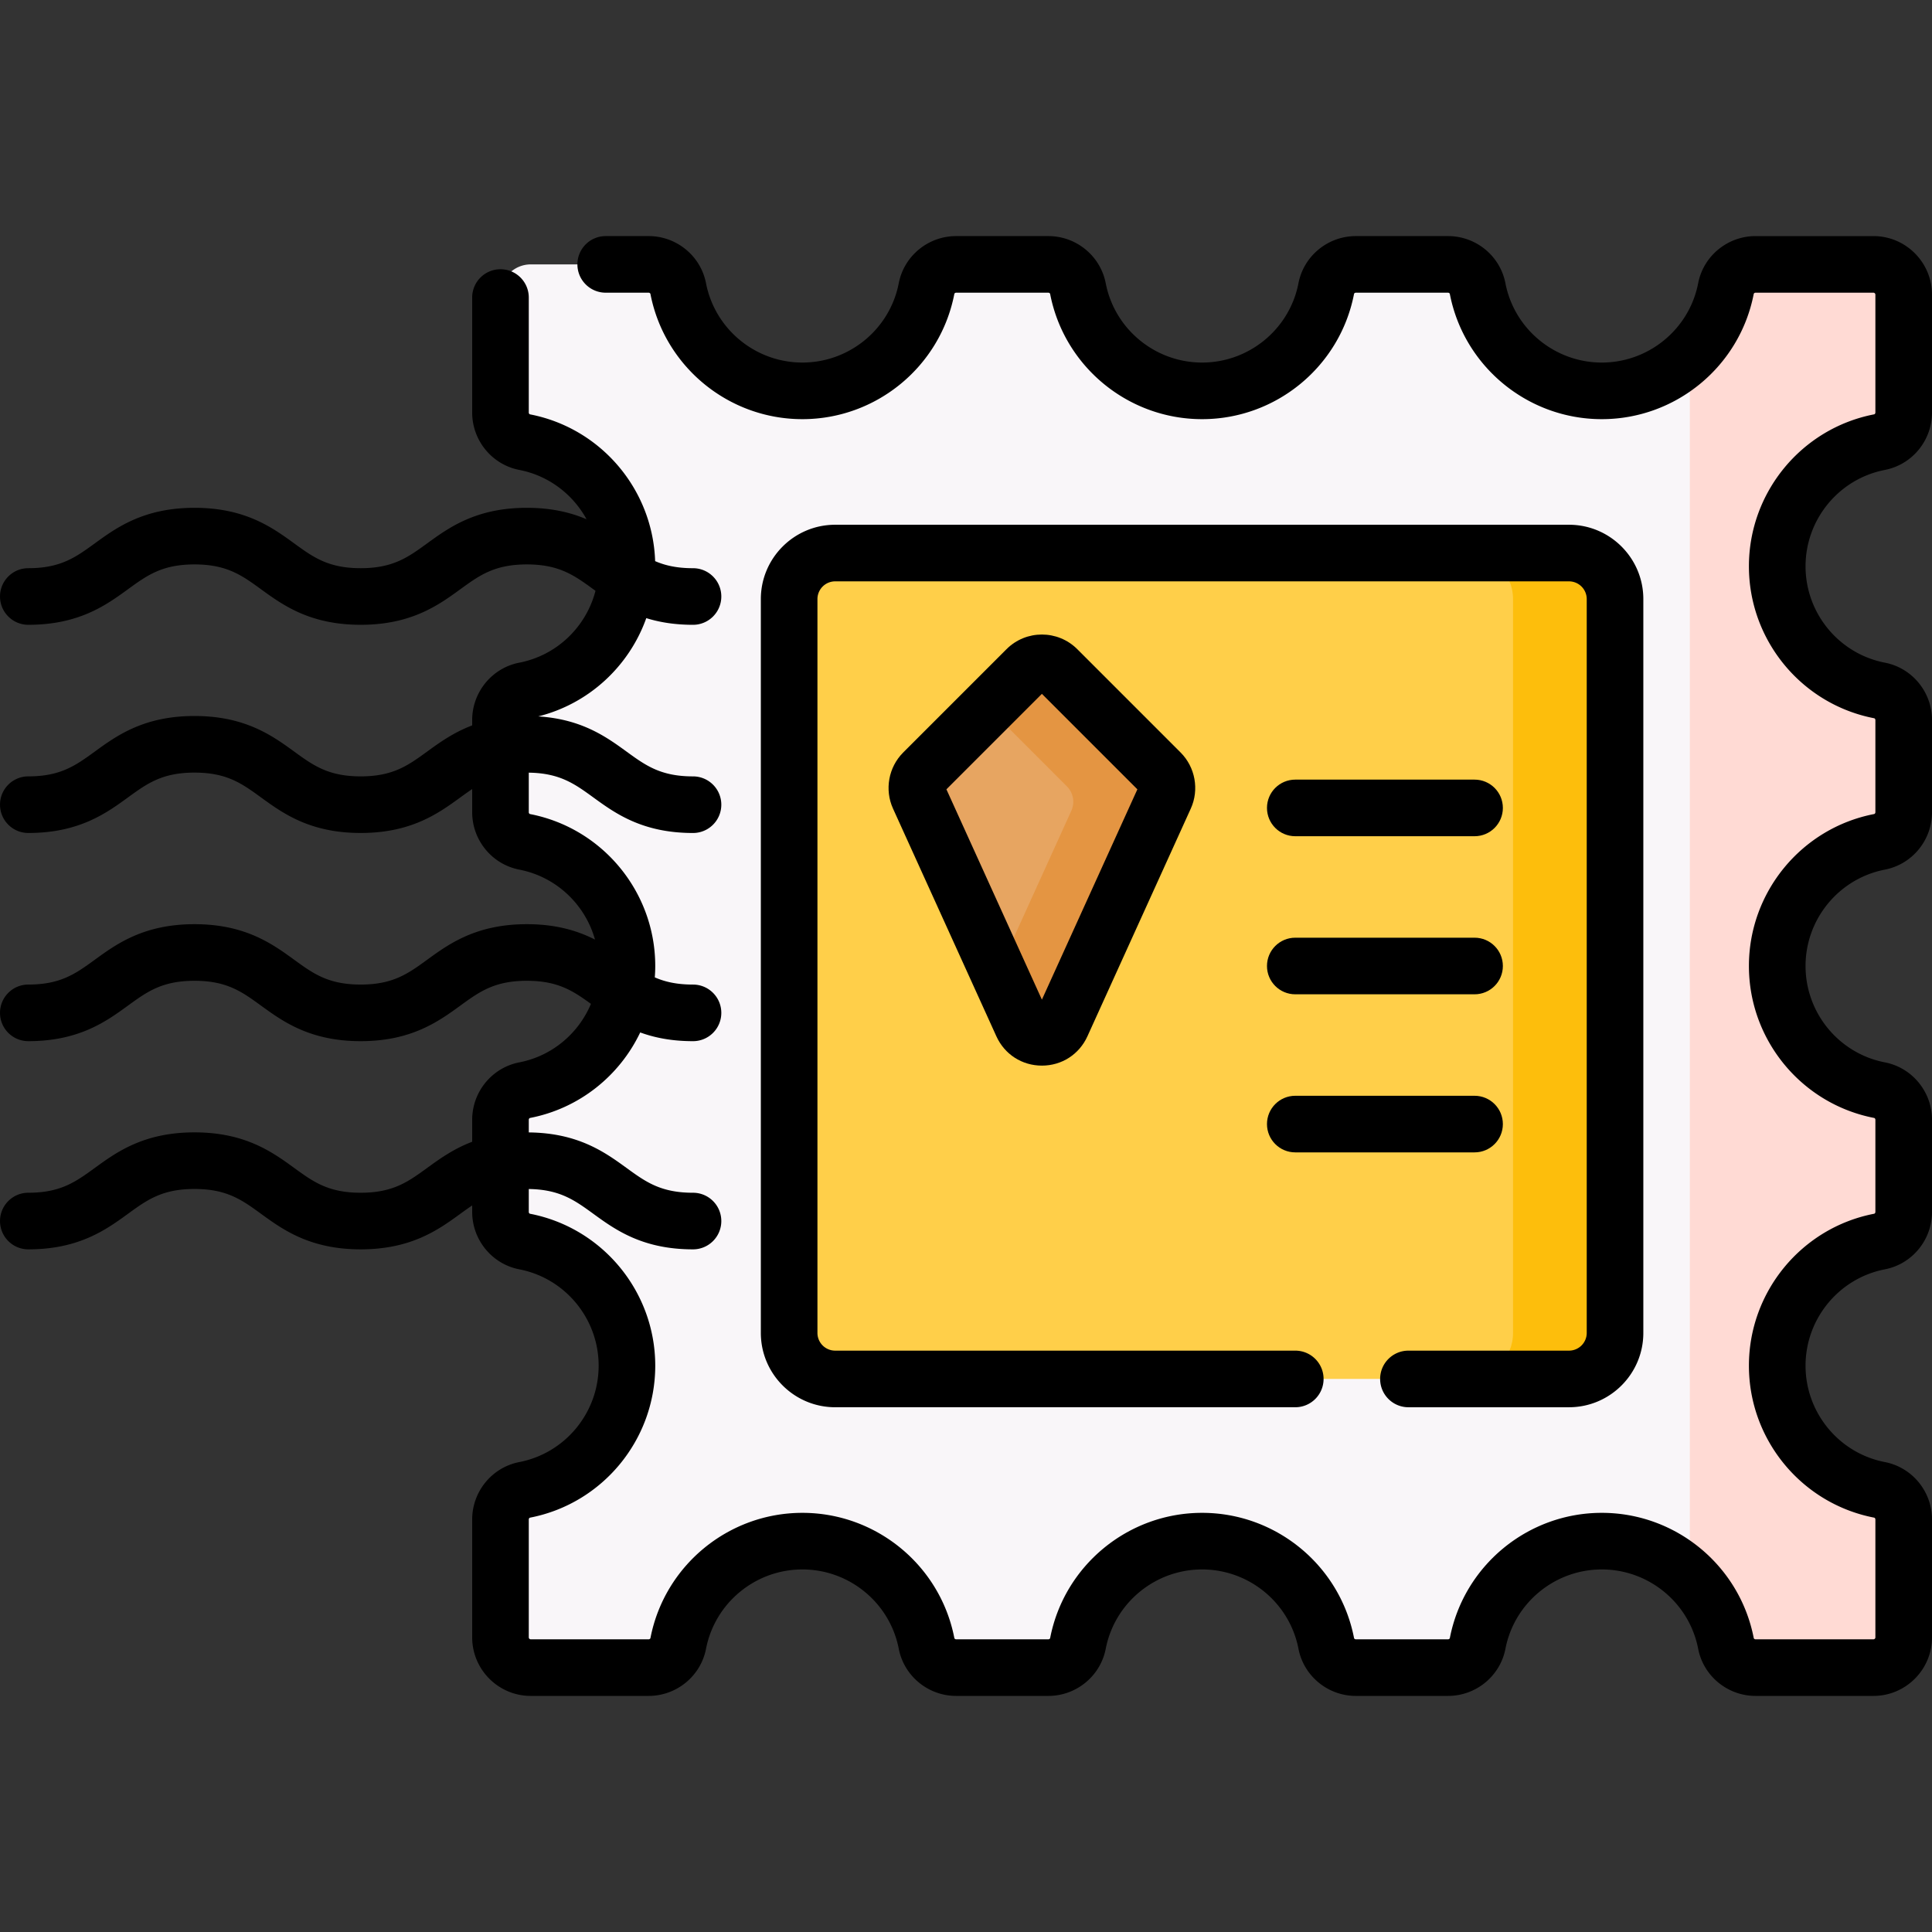 <svg xmlns="http://www.w3.org/2000/svg" version="1.1" xmlns:xlink="http://www.w3.org/1999/xlink" width="512" height="512" x="0" y="0" viewBox="0 0 512 512" style="enable-background:new 0 0 512 512" xml:space="preserve" class=""><rect x="0" y="0" width="512" height="512" fill="#333333" stroke="none"/><g><path fill="#f9f6f9" d="M470.984 361.925c0-16.315 11.658-29.908 27.099-32.902 3.741-.725 6.417-4.043 6.417-7.854v-24.413c0-3.811-2.676-7.129-6.417-7.854-15.441-2.994-27.099-16.587-27.099-32.902s11.658-29.908 27.099-32.902c3.741-.725 6.417-4.043 6.417-7.854v-24.413c0-3.811-2.676-7.129-6.417-7.854-15.441-2.994-27.099-16.587-27.099-32.902s11.658-29.908 27.099-32.902c3.741-.725 6.417-4.043 6.417-7.854v-31.23a8.023 8.023 0 0 0-8.023-8.023h-31.23c-3.811 0-7.129 2.676-7.854 6.417-2.994 15.44-16.587 27.099-32.902 27.099s-29.908-11.658-32.902-27.099c-.725-3.741-4.043-6.417-7.854-6.417h-24.413c-3.811 0-7.129 2.676-7.854 6.417-2.994 15.44-16.587 27.099-32.902 27.099s-29.908-11.658-32.902-27.099c-.725-3.741-4.043-6.417-7.854-6.417h-24.413c-3.811 0-7.129 2.676-7.854 6.417-2.994 15.44-16.587 27.099-32.902 27.099s-29.908-11.658-32.902-27.099c-.725-3.741-4.043-6.417-7.854-6.417h-31.23a8.023 8.023 0 0 0-8.023 8.023v31.23c0 3.811 2.676 7.129 6.417 7.854 15.441 2.994 27.099 16.587 27.099 32.902 0 16.316-11.658 29.908-27.099 32.902-3.741.725-6.417 4.043-6.417 7.854v24.413c0 3.811 2.676 7.129 6.417 7.854 15.441 2.994 27.099 16.587 27.099 32.902 0 16.316-11.658 29.908-27.099 32.902-3.741.725-6.417 4.043-6.417 7.854v24.413c0 3.811 2.676 7.129 6.417 7.854 15.441 2.994 27.099 16.587 27.099 32.902 0 16.316-11.658 29.909-27.099 32.902-3.741.725-6.417 4.043-6.417 7.854v31.23a8.023 8.023 0 0 0 8.023 8.023h31.23c3.811 0 7.129-2.676 7.854-6.417 2.994-15.441 16.587-27.099 32.902-27.099 16.316 0 29.908 11.658 32.902 27.099.725 3.741 4.043 6.417 7.854 6.417h24.413c3.811 0 7.129-2.676 7.854-6.417 2.994-15.441 16.587-27.099 32.902-27.099 16.316 0 29.908 11.658 32.902 27.099.725 3.741 4.043 6.417 7.854 6.417h24.413c3.811 0 7.129-2.676 7.854-6.417 2.994-15.441 16.587-27.099 32.902-27.099 16.316 0 29.909 11.658 32.902 27.099.725 3.741 4.043 6.417 7.854 6.417h31.23a8.023 8.023 0 0 0 8.023-8.023v-31.23c0-3.811-2.676-7.129-6.417-7.854-15.44-2.993-27.099-16.586-27.099-32.902z" opacity="1" data-original="#f9f6f9" class=""></path><path fill="#ffdad4" d="M496.478 70.065h-31.23c-3.811 0-7.129 2.676-7.854 6.417-1.329 6.855-4.751 12.962-9.57 17.637v323.762c4.819 4.675 8.241 10.781 9.57 17.637.725 3.741 4.043 6.417 7.854 6.417h31.23a8.023 8.023 0 0 0 8.023-8.023v-31.23c0-3.811-2.676-7.128-6.417-7.854-15.441-2.994-27.099-16.587-27.099-32.902s11.658-29.908 27.099-32.902c3.741-.725 6.417-4.043 6.417-7.854v-24.413c0-3.811-2.676-7.129-6.417-7.854-15.441-2.994-27.099-16.587-27.099-32.902s11.658-29.908 27.099-32.902c3.741-.726 6.417-4.043 6.417-7.854v-24.413c0-3.811-2.676-7.129-6.417-7.854-15.441-2.994-27.099-16.587-27.099-32.902s11.658-29.908 27.099-32.902c3.741-.725 6.417-4.043 6.417-7.854V78.09a8.025 8.025 0 0 0-8.023-8.025z" opacity="1" data-original="#dddaec" class=""></path><path fill="#ffcf49" d="M415.803 365.435H221.327c-6.736 0-12.197-5.461-12.197-12.197V158.762c0-6.736 5.461-12.197 12.197-12.197h194.476c6.736 0 12.197 5.461 12.197 12.197v194.476c0 6.736-5.461 12.197-12.197 12.197z" opacity="1" data-original="#df73c1" class=""></path><path fill="#fdbe0c" d="M415.803 146.565h-27.029c6.736 0 12.197 5.461 12.197 12.197v194.476c0 6.736-5.461 12.197-12.197 12.197h27.029c6.736 0 12.197-5.461 12.197-12.197V158.762c0-6.736-5.461-12.197-12.197-12.197z" opacity="1" data-original="#dd4fb1" class=""></path><path fill="#e7a561" d="m270.879 271.527-27.397-60.35a5.751 5.751 0 0 1 1.17-6.443l27.397-27.397a5.75 5.75 0 0 1 8.132 0l27.397 27.397a5.751 5.751 0 0 1 1.17 6.443l-27.397 60.35c-2.042 4.497-8.43 4.497-10.472 0z" opacity="1" data-original="#e7a561"></path><path fill="#e49542" d="m307.578 204.733-27.397-27.397a5.75 5.75 0 0 0-8.132 0l-10.185 10.184 20.885 20.885a5.751 5.751 0 0 1 1.17 6.443l-19.385 42.702 6.345 13.976c2.042 4.498 8.43 4.498 10.472 0l27.397-60.35a5.75 5.75 0 0 0-1.17-6.443z" opacity="1" data-original="#e49542" class=""></path><path d="m266.745 172.032-27.397 27.397c-3.881 3.882-4.965 9.849-2.695 14.848l27.397 60.351c2.177 4.794 6.8 7.772 12.065 7.772s9.888-2.979 12.064-7.772l27.397-60.352c2.27-4.998 1.186-10.965-2.695-14.847l-27.397-27.397c-5.167-5.165-13.57-5.167-18.739 0zm9.37 92.885-25.304-55.737 25.303-25.303 25.304 25.303zM343.262 221.608h47.513c4.143 0 7.5-3.357 7.5-7.5s-3.357-7.5-7.5-7.5h-47.513c-4.143 0-7.5 3.357-7.5 7.5s3.357 7.5 7.5 7.5zM343.262 263.5h47.513c4.143 0 7.5-3.357 7.5-7.5s-3.357-7.5-7.5-7.5h-47.513c-4.143 0-7.5 3.357-7.5 7.5s3.357 7.5 7.5 7.5zM343.262 305.392h47.513c4.143 0 7.5-3.357 7.5-7.5s-3.357-7.5-7.5-7.5h-47.513c-4.143 0-7.5 3.357-7.5 7.5s3.357 7.5 7.5 7.5z" fill="#000000" opacity="1" data-original="#000000" class=""></path><path d="M373.249 372.934h42.554c10.861 0 19.697-8.836 19.697-19.696V158.762c0-10.861-8.836-19.697-19.697-19.697H221.327c-10.86 0-19.696 8.836-19.696 19.697v194.476c0 10.86 8.836 19.696 19.696 19.696h121.935c4.143 0 7.5-3.357 7.5-7.5s-3.357-7.5-7.5-7.5H221.327a4.7 4.7 0 0 1-4.696-4.696V158.762a4.701 4.701 0 0 1 4.696-4.697h194.476a4.702 4.702 0 0 1 4.697 4.697v194.476a4.701 4.701 0 0 1-4.697 4.696h-42.554c-4.143 0-7.5 3.357-7.5 7.5s3.357 7.5 7.5 7.5z" fill="#000000" opacity="1" data-original="#000000" class=""></path><path d="M499.511 124.535c7.237-1.403 12.489-7.803 12.489-15.217v-31.23c0-8.56-6.963-15.522-15.522-15.522h-31.23c-7.414 0-13.813 5.252-15.218 12.489-2.362 12.184-13.104 21.026-25.539 21.026s-23.177-8.843-25.539-21.024c-1.402-7.238-7.802-12.491-15.217-12.491h-24.413c-7.415 0-13.814 5.253-15.217 12.489-2.362 12.184-13.104 21.026-25.539 21.026s-23.177-8.843-25.539-21.026c-1.404-7.237-7.804-12.489-15.218-12.489h-24.413c-7.413 0-13.812 5.252-15.217 12.489-2.362 12.184-13.104 21.026-25.539 21.026s-23.177-8.843-25.54-21.026c-1.403-7.237-7.803-12.489-15.216-12.489h-11.365c-4.143 0-7.5 3.357-7.5 7.5s3.357 7.5 7.5 7.5h11.365c.237 0 .453.151.49.345 3.728 19.221 20.661 33.171 40.266 33.171s36.538-13.95 40.266-33.171c.037-.193.253-.345.49-.345h24.413c.238 0 .454.151.491.345 3.728 19.221 20.661 33.171 40.266 33.171s36.538-13.95 40.266-33.173c.037-.192.253-.343.49-.343h24.413c.237 0 .453.15.49.345 3.728 19.221 20.661 33.171 40.266 33.171s36.538-13.95 40.265-33.171c.038-.193.254-.345.492-.345h31.23c.288 0 .522.234.522.522v31.23c0 .238-.151.454-.345.491-19.221 3.727-33.171 20.66-33.171 40.265s13.95 36.539 33.171 40.266c.193.037.345.253.345.491v24.413c0 .237-.151.453-.345.49-19.221 3.728-33.171 20.661-33.171 40.266s13.95 36.538 33.171 40.266c.193.037.345.253.345.491v24.412c0 .238-.151.454-.345.491-19.221 3.728-33.171 20.661-33.171 40.266s13.95 36.538 33.171 40.265c.193.038.345.254.345.491v31.23a.523.523 0 0 1-.522.523h-31.23c-.238 0-.454-.151-.491-.345-3.727-19.221-20.66-33.172-40.266-33.172-19.604 0-36.538 13.951-40.266 33.174-.037.192-.253.343-.49.343h-24.413c-.237 0-.453-.15-.49-.345-3.728-19.221-20.662-33.172-40.266-33.172s-36.538 13.951-40.265 33.172c-.038.193-.254.345-.492.345h-24.413c-.237 0-.453-.151-.49-.345-3.728-19.221-20.662-33.172-40.266-33.172s-36.538 13.951-40.266 33.172c-.037.193-.253.345-.49.345h-31.23a.523.523 0 0 1-.523-.523v-31.23c0-.237.151-.453.345-.49 19.221-3.728 33.171-20.661 33.171-40.266s-13.95-36.538-33.171-40.266c-.193-.037-.345-.253-.345-.491v-6.067c8.212.116 12.151 2.963 17.096 6.556 5.783 4.202 12.981 9.433 26.428 9.433 4.143 0 7.5-3.357 7.5-7.5s-3.357-7.5-7.5-7.5c-8.572 0-12.561-2.898-17.609-6.567-5.708-4.147-12.804-9.286-25.914-9.42v-3.346c0-.238.151-.454.345-.491 13.087-2.538 23.726-11.202 29.186-22.659 3.803 1.384 8.341 2.314 13.993 2.314 4.143 0 7.5-3.357 7.5-7.5s-3.357-7.5-7.5-7.5c-4.287 0-7.427-.725-10.127-1.908.073-.996.119-1.999.119-3.011 0-19.604-13.95-36.538-33.171-40.266-.193-.037-.345-.253-.345-.49v-10.485c8.212.116 12.151 2.963 17.096 6.556 5.783 4.202 12.981 9.433 26.428 9.433 4.143 0 7.5-3.357 7.5-7.5s-3.357-7.5-7.5-7.5c-8.572 0-12.561-2.898-17.609-6.567-5.332-3.874-11.877-8.612-23.401-9.33 13.497-3.385 24.107-13.362 28.626-26.044 3.463 1.077 7.508 1.77 12.384 1.77 4.143 0 7.5-3.357 7.5-7.5s-3.357-7.5-7.5-7.5c-4.241 0-7.358-.711-10.038-1.872-.633-19.019-14.369-35.256-33.141-38.896-.193-.037-.345-.253-.345-.491V78.852c0-4.143-3.357-7.5-7.5-7.5s-7.5 3.357-7.5 7.5v30.466c0 7.414 5.252 13.813 12.489 15.218 7.793 1.51 14.205 6.458 17.824 13.075-4.156-1.775-9.238-3.034-15.826-3.034-13.446 0-20.644 5.23-26.427 9.433-5.049 3.669-9.037 6.567-17.608 6.567-8.573 0-12.562-2.898-17.612-6.567-5.783-4.202-12.981-9.433-26.429-9.433s-20.646 5.23-26.429 9.433c-5.051 3.669-9.039 6.567-17.612 6.567-4.143 0-7.5 3.357-7.5 7.5s3.357 7.5 7.5 7.5c13.447 0 20.646-5.23 26.429-9.433 5.051-3.669 9.039-6.567 17.612-6.567s12.562 2.898 17.612 6.567c5.783 4.202 12.981 9.433 26.429 9.433 13.446 0 20.644-5.23 26.427-9.433 5.049-3.669 9.037-6.567 17.608-6.567s12.56 2.898 17.608 6.567l.586.424c-2.46 9.526-10.197 17.107-20.192 19.045-7.237 1.403-12.489 7.803-12.489 15.217v1.406c-4.997 1.9-8.691 4.584-11.939 6.944-5.049 3.669-9.037 6.567-17.608 6.567-8.573 0-12.562-2.898-17.612-6.567-5.783-4.202-12.981-9.433-26.429-9.433s-20.646 5.23-26.429 9.433c-5.051 3.669-9.039 6.567-17.612 6.567-4.143 0-7.5 3.357-7.5 7.5s3.357 7.5 7.5 7.5c13.447 0 20.646-5.23 26.429-9.433 5.051-3.669 9.039-6.567 17.612-6.567s12.562 2.898 17.612 6.567c5.783 4.202 12.981 9.433 26.429 9.433 13.446 0 20.644-5.23 26.427-9.433a98.773 98.773 0 0 1 3.121-2.205v6.134c0 7.413 5.252 13.812 12.489 15.217 9.817 1.904 17.457 9.251 20.057 18.538-4.543-2.306-10.241-4.079-18.059-4.079-13.446 0-20.644 5.23-26.427 9.433-5.049 3.669-9.037 6.567-17.608 6.567-8.573 0-12.562-2.898-17.612-6.567-5.783-4.202-12.981-9.433-26.429-9.433s-20.646 5.23-26.429 9.433c-5.051 3.669-9.039 6.567-17.612 6.567-4.143 0-7.5 3.357-7.5 7.5s3.357 7.5 7.5 7.5c13.447 0 20.646-5.23 26.429-9.433 5.051-3.669 9.039-6.567 17.612-6.567s12.562 2.898 17.612 6.567c5.783 4.202 12.981 9.433 26.429 9.433 13.446 0 20.644-5.23 26.427-9.433 5.049-3.669 9.037-6.567 17.608-6.567 8.216 0 12.223 2.665 16.987 6.117-3.281 7.821-10.268 13.812-18.985 15.502-7.237 1.404-12.489 7.804-12.489 15.218v5.823c-4.997 1.9-8.691 4.584-11.939 6.944-5.049 3.669-9.037 6.567-17.608 6.567-8.573 0-12.562-2.898-17.612-6.567-5.783-4.202-12.981-9.433-26.429-9.433s-20.646 5.23-26.429 9.433c-5.051 3.669-9.039 6.567-17.612 6.567-4.143 0-7.5 3.357-7.5 7.5s3.357 7.5 7.5 7.5c13.447 0 20.646-5.23 26.429-9.433 5.051-3.669 9.039-6.567 17.612-6.567s12.562 2.898 17.612 6.567c5.783 4.202 12.981 9.433 26.429 9.433 13.446 0 20.644-5.23 26.427-9.433a98.773 98.773 0 0 1 3.121-2.205v1.716c0 7.414 5.252 13.813 12.489 15.218 12.184 2.362 21.026 13.104 21.026 25.539s-8.843 23.177-21.026 25.539c-7.237 1.404-12.489 7.804-12.489 15.217v31.23c0 8.56 6.964 15.523 15.523 15.523h31.23c7.413 0 13.812-5.252 15.217-12.489 2.362-12.184 13.104-21.027 25.539-21.027s23.177 8.844 25.539 21.027c1.404 7.237 7.804 12.489 15.217 12.489h24.413c7.414 0 13.813-5.252 15.218-12.489 2.362-12.184 13.104-21.027 25.539-21.027s23.177 8.844 25.539 21.025c1.402 7.238 7.802 12.491 15.217 12.491h24.413c7.415 0 13.814-5.253 15.217-12.489 2.362-12.184 13.104-21.027 25.539-21.027 12.437 0 23.178 8.843 25.539 21.027 1.404 7.237 7.804 12.489 15.218 12.489h31.23c8.56 0 15.522-6.964 15.522-15.523v-31.23c0-7.413-5.252-13.812-12.489-15.217-12.184-2.362-21.026-13.104-21.026-25.539s8.843-23.177 21.026-25.539c7.237-1.404 12.489-7.804 12.489-15.218v-24.412c0-7.414-5.252-13.813-12.489-15.218-12.184-2.362-21.026-13.103-21.026-25.539s8.843-23.177 21.026-25.54c7.237-1.403 12.489-7.803 12.489-15.216V190.83c0-7.414-5.252-13.813-12.489-15.218-12.184-2.361-21.026-13.103-21.026-25.539s8.839-23.176 21.023-25.538z" fill="#000000" opacity="1" data-original="#000000" class=""></path></g></svg>